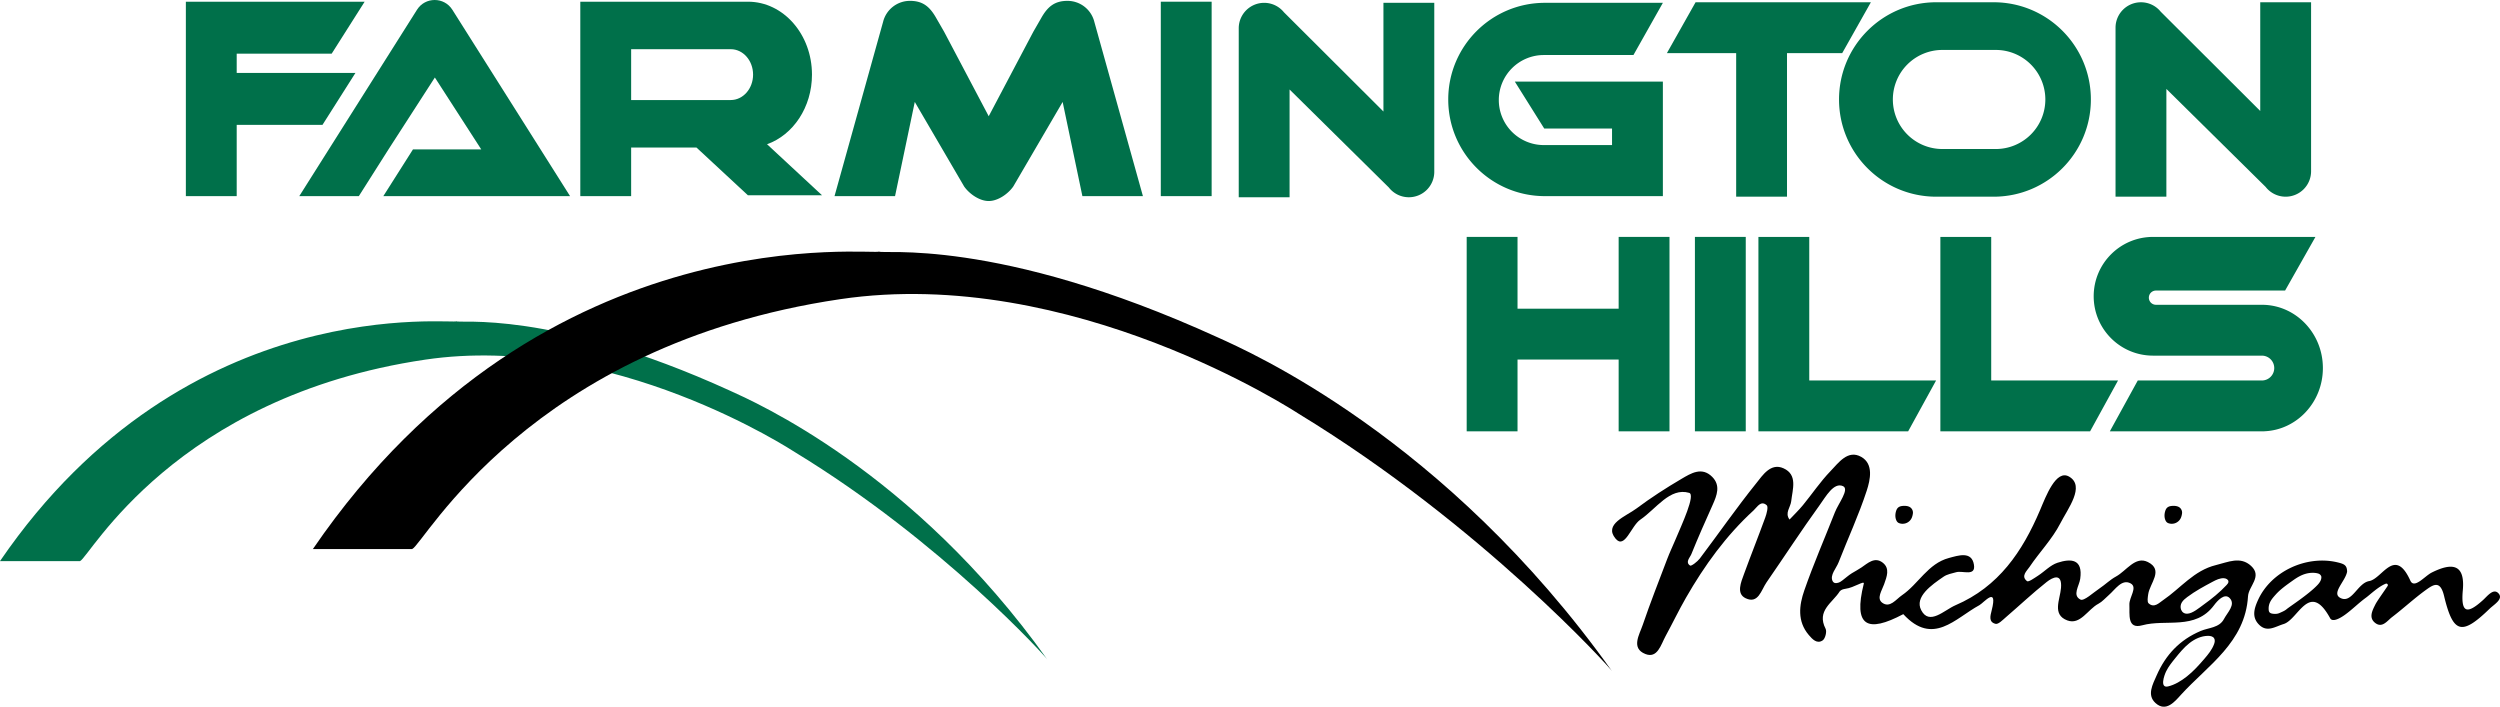 <svg id="Layer_1" data-name="Layer 1" xmlns="http://www.w3.org/2000/svg" viewBox="0 0 8787.12 2484.27"><defs><style>.cls-1{fill:#00704a;}</style></defs><path class="cls-1" d="M-1830.75,426.74c1.58,10.16,328.51-44.33,960.72,243.8,83.68,38.14,643.82,281.8,1116.65,945.68-.89-4.66-369.4-413.74-887.62-729.31-7.21-4.39-642.76-422.18-1299.41-324.94-881,130.46-1179.82,695.4-1213.09,708.06h-281.25c658.59-962.56,1610.77-829.47,1604-843.29" transform="translate(3434.75 702.14)"/><path d="M-345.45,181.65c1.95,12.61,407.48-55,1191.67,302.41,103.8,47.31,798.59,349.55,1385.1,1173-1.11-5.77-458.21-513.2-1101-904.64C1121.37,747,333,228.78-481.47,349.39-1574.3,511.22-1944.92,1212-1986.18,1227.67H-2335c816.92-1194,1998-1028.87,1989.6-1046" transform="translate(3434.75 702.14)"/><polygon class="cls-1" points="1249.27 256.36 831.98 256.36 831.98 188.61 1165.81 188.61 1281.67 5.99 831.98 5.99 775.03 5.99 653.27 5.99 653.27 689.37 831.98 689.37 831.98 438.99 1133.41 438.99 1249.27 256.36"/><path class="cls-1" d="M-1969-667.93-2382.84-12.77h209.32l104.23-164.3,163-252.66,163,252.66h-239.9l-104.24,164.3h656.38l-413.82-655.16C-1873.7-713.54-1940.21-713.54-1969-667.93Z" transform="translate(3434.75 702.14)"/><rect class="cls-1" x="4080.02" y="5.99" width="178.7" height="683.38"/><path class="cls-1" d="M-580.77-439.88c0-141.53-100.68-256.27-224.89-256.27h-589.41V-12.77h178.7V-183.61h229.59L-805.95-15.76h260.53L-738.7-195.16C-647.2-227.64-580.77-324.92-580.77-439.88Zm-285.4,89.35h-350.2v-178.7h350.2c43.3,0,78.4,40,78.4,89.35S-822.87-350.53-866.17-350.53Z" transform="translate(3434.75 702.14)"/><path class="cls-1" d="M1427.82-310.16l-349.89-349h0a89.16,89.16,0,0,0-69.37-33h0a89.35,89.35,0,0,0-89.35,89.35v594h178.7V-387.58L1446.72-43.22a89.2,89.2,0,0,0,70.45,34.38h0a89.35,89.35,0,0,0,89.35-89.35v-594h-178.7Z" transform="translate(3434.75 702.14)"/><polygon class="cls-1" points="5689.31 1085.02 5333.87 1085.02 5333.87 832.67 5155.17 832.67 5155.17 1516.06 5333.87 1516.06 5333.87 1263.72 5689.31 1263.72 5689.31 1516.06 5868.01 1516.06 5868.01 832.67 5689.31 832.67 5689.31 1085.02"/><rect class="cls-1" x="5957.36" y="832.67" width="178.7" height="683.38"/><polygon class="cls-1" points="6359.27 832.67 6180.57 832.67 6180.57 1516.06 6236.54 1516.06 6359.27 1516.06 6706.86 1516.06 6805.05 1337.36 6359.27 1337.36 6359.27 832.67"/><polygon class="cls-1" points="6998.8 1337.36 6998.8 832.67 6820.1 832.67 6820.1 1516.06 6876.07 1516.06 6998.8 1516.06 7346.39 1516.06 7444.57 1337.36 6998.8 1337.36"/><path class="cls-1" d="M4523.67,369.31v-.18H4143.14a25,25,0,0,1,0-50H4597l106.7-188.57h-570.8c-115.23,0-208.64,93.41-208.64,208.65s93.41,208.65,208.64,208.65h382.28a43.69,43.69,0,1,1,0,87.38H4079.21L3981,813.92h542.65v-.17c114.6-4.42,206.19-102.21,206.19-222.22S4638.27,373.73,4523.67,369.31Z" transform="translate(3434.75 702.14)"/><path class="cls-1" d="M1993.71-12.78H2410V-415.33H1889.63l103.42,165h238.27v58.1H1991.58a158.25,158.25,0,0,1-158.25-158.25,158.25,158.25,0,0,1,158.25-158.25h315L2410-692.22H1995.34c-187.62,0-339.73,152.1-339.73,339.73C1655.61-165.41,1806.83-13.66,1993.71-12.78Z" transform="translate(3434.75 702.14)"/><polygon class="cls-1" points="6102.35 691.33 6281.05 691.33 6281.05 186.65 6423.72 186.65 6475.1 186.65 6575.85 7.95 6524.46 7.95 6281.05 7.95 6102.35 7.95 6011.07 7.95 5959.69 7.95 5858.94 186.65 5910.32 186.65 6102.35 186.65 6102.35 691.33"/><path class="cls-1" d="M3572.48-10.8h.16c188.71,0,341.69-153,341.69-341.69s-153-341.7-341.69-341.7H3375.78v0c-1.64,0-3.27,0-4.91,0-188.71,0-341.69,153-341.69,341.7s153,341.69,341.69,341.69c1.64,0,3.27,0,4.91,0v0ZM3218.35-352.49a174.11,174.11,0,0,1,174.12-174.12c.83,0,1.67,0,2.5,0v0H3580.2a174.12,174.12,0,0,1,174.12,174.12A174.12,174.12,0,0,1,3580.2-178.37H3395v0l-2.5,0A174.12,174.12,0,0,1,3218.35-352.49Z" transform="translate(3434.75 702.14)"/><path class="cls-1" d="M4179.77-389.55,4528.58-45.19A89.21,89.21,0,0,0,4599-10.8h0a89.35,89.35,0,0,0,89.35-89.35v-594h-178.7v382.06l-349.89-349h0a89.17,89.17,0,0,0-69.37-33.05h0a89.35,89.35,0,0,0-89.35,89.35v594h178.7Z" transform="translate(3434.75 702.14)"/><path class="cls-1" d="M411.6-625.62a97.24,97.24,0,0,0-94.28-73.48c-45.5,0-70.2,20.5-93.3,62l-26.71,46.36L40.43-293.58-116.45-590.76l-26.7-46.36c-23.11-41.48-47.81-62-93.31-62a97.24,97.24,0,0,0-94.28,73.48h0L-501.56-12.77h212.74l69.38-331L-46-46.8C-28.43-21.5,7.31,4.42,40.43,4.42S109.29-21.5,126.84-46.8l173.46-297,69.39,331H582.43L411.61-625.63Z" transform="translate(3434.75 702.14)"/><path d="M3237.75,1135.38a20.57,20.57,0,0,0,4.34,1.86,35.05,35.05,0,0,0,42.52-19,52,52,0,0,0,3.37-11,37.74,37.74,0,0,0,1-7.48,23.23,23.23,0,0,0-6.74-16.36,24.22,24.22,0,0,0-10.23-5.79c-.7-.32-1.26-.54-1.61-.75l.34.39c-6.85-1.79-14.57-1.64-20.92-.74-5.09.72-10.15,2.63-13.8,6.24-3.38,3.34-5.31,7.89-6.64,12.47-2.71,9.35-3.15,19.56.08,28.74C3231,1128.53,3233.64,1132.91,3237.75,1135.38Z" transform="translate(3434.75 702.14)"/><path d="M4183.75,1135.38a20.57,20.57,0,0,0,4.34,1.86,35.05,35.05,0,0,0,42.52-19,52,52,0,0,0,3.37-11,37.74,37.74,0,0,0,1-7.48,23.23,23.23,0,0,0-6.74-16.36c-7.89-7.87-22-8.36-32.42-6.89-5.09.72-10.15,2.63-13.8,6.24-3.38,3.34-5.31,7.89-6.64,12.47-2.7,9.35-3.15,19.56.08,28.74C4177,1128.53,4179.64,1132.91,4183.75,1135.38Z" transform="translate(3434.75 702.14)"/><path d="M4477.53,1287c-37.81-35-81.16-13.19-123.38-3-77.62,18.82-124.37,81.53-185.84,123.22-14.48,9.82-31.47,29-51.11,11.18-5.64-5.13-2.84-21.23-1.33-31.94,5.46-38.68,55.59-85.07-1.45-113.28-44.13-21.82-75.19,31.23-111.82,51.09-20.63,11.19-37.86,28.43-57.53,41.6-22.49,15-54.79,45.74-67.29,39.4-29.68-15-4.49-47.62-.88-72.92,10.06-70.37-32.74-71.91-79.93-56.46-25.08,8.22-45.3,30.56-68.39,45.48-12.48,8.07-33.41,23.07-38.45,19.25-23-17.48-.68-36.32,8.25-49.62,34.91-52,80.2-98.22,108.38-153.29,26.59-52,88.23-130.89,31.47-164.4-46.28-27.33-81.95,69.16-102.26,117-62.21,146.5-145.65,269.75-297.43,334.83-39.47,16.93-92.11,72.67-120.67,17.15C3294,1396,3354,1354,3396.8,1324.74c12.49-8.55,29.17-11.48,44.29-15.69,22.87-6.38,69.22,16.28,62.23-26.55-7.89-48.44-54.91-32.23-88.08-23.38-73.7,19.67-106.74,91.32-164.94,131-21,14.31-42.51,46.31-69.44,26.17-20.69-15.47-.73-43.27,6.83-65,9.06-26.08,21.54-55.41-5.27-76-27.92-21.4-52.19,2-74.39,17.1-10.93,7.45-22.72,13.51-34,20.45-11.75,7.24-21.56,16.5-32.56,24.7-4.47,3.33-9.07,6.73-14.41,8.35-8.86,2.68-16.1,2.68-20.72-6-9.69-21.13,13-44.16,21.3-65.42,32.7-84.13,71-166.36,98.91-252,12.5-38.41,24.75-93.84-19.28-118.71-47.07-26.57-79.68,20.64-108.3,50.28-35.42,36.69-64.11,79.73-96.6,119.3-14.61,17.79-31.39,33.83-47.18,50.67-17.49-23.23,3.51-43,5.91-64.46,4.73-42.21,23.42-92.86-27.07-115.67-45-20.33-73.51,24.76-96,52.78-68.92,85.68-131.68,176.21-197.92,264-8.59,11.39-30.21,27.93-34.4,25.15-18.08-12-.53-27.94,4.44-40.24,23.49-58.23,49.05-115.66,74.74-173,15-33.54,28.72-68.23-1.51-98.59-36.45-36.61-74.81-12.38-107.84,7-54.37,31.91-107.64,66.3-158.07,104-37.11,27.75-116.51,55.06-73.66,106.2,32.34,38.61,54.31-44.54,86.89-66.73,56.28-38.36,103.88-114.1,171.76-94.25,23,6.72-25.52,110.41-49.54,167.37-9.16,21.73-19.33,43.06-27.68,65.08-29.25,77.08-59.5,153.85-86.08,231.84-11.73,34.43-42,81.82,9.37,102.13,42.61,16.84,54.56-32.85,70.77-62.55,24.47-44.82,46.5-91,71.92-135.26,65-113.15,140.81-218.39,237.78-307.12,12.6-11.53,25.08-36.11,45.94-18.07,6.33,5.49,0,29.34-5,43.17-24.12,66.38-50.42,132-74.61,198.36-10.64,29.19-28.09,69.25,5.43,85.4,44.68,21.52,55-28.75,73.37-55.34,62.64-90.58,122.65-183,187.17-272.25,21.31-29.47,49.48-81.28,81.92-66.29,23.38,10.81-16.14,60.29-28.64,92.11-35.89,91.38-75.21,181.56-107.41,274.19-18.11,52.12-25.56,108.45,15.68,156.82,12.59,14.76,28.71,32.56,48.83,19,9.09-6.11,15.38-30.94,10.29-40.88-32.75-63.86,24.55-91.23,49.59-131.34l.19-.24c4.7-5.81,12.51-7.69,20-8.93,30.19-3.77,67.69-30.88,64.45-17.9-37.64,150.51,12.34,174.09,138.87,107,104.35,113.47,182.18,14.62,267.62-31.61,15.05-8.15,65.42-70,43.07,18.29-4.95,19.55-11.41,41.39,13.76,47.42,9.74,2.32,25.17-13.83,36.36-23.44,47.73-41,93.52-84.37,142.8-123.39,22.1-17.5,55.08-32.93,50.73,20.53-3.36,41.39-32.21,93.79,22.08,114.2,46,17.27,72.13-39,109.41-58.5,13.64-7.15,24.28-20,36.22-30.26,23.13-20,45.87-58,76.84-41.38,25.9,13.92-5.48,48.78-4.22,74.91,1.6,33.25-8.69,87.25,44.94,72.5,83.91-23.09,186.62,18.31,252.7-70.7,11.32-15.24,36.9-44.17,55.11-24.81,21.53,22.9-8.24,50.33-20.22,73.23-16.41,31.38-53.76,30.2-82.14,42.2-73.22,31-122.51,83.41-154.14,155.18-14.67,33.28-35.15,70-4.62,97.91,37.18,34.07,69-6.19,89.27-28.42,94.78-104.17,226.3-184.45,236.07-346.75C4468.83,1358,4517.89,1324.37,4477.53,1287Zm-86,67c-24.51,26.25-52.69,48.84-81.84,69.82-14.66,10.56-37.2,30-56.08,31.1-22.19,1.28-29.82-24-19.2-40.32,4.75-7.32,11.66-12.93,18.64-18.15,27.7-20.74,58.26-37.31,88.81-53.56,12.69-6.75,26.27-13.65,40.61-12.62,7,.5,15,4.39,15.41,11.35C4398.23,1346.36,4394.83,1350.48,4391.57,1354Zm-44.36,208.5c-7.16,19.1-20.39,35.23-33.66,50.72-19.05,22.26-38.8,44.16-61.81,62.3-19.16,15.11-42,29.32-66.05,35-29.68,6.94-13.76-38.55-6.74-52.94,8.28-17,20.27-31.82,32.17-46.49,15.14-18.68,30.45-37.53,49.32-52.44s41.87-25.76,65.92-25.89c7.88,0,16.79,1.67,21.07,8.3C4351.46,1547.24,4349.83,1555.51,4347.21,1562.47Z" transform="translate(3434.75 702.14)"/><path d="M5348,1384.53c-17.85-21.57-39.89,8.53-55.33,22.48-54.76,49.49-78.49,48-71-34.42,8.47-93.06-38.17-97.9-109.36-62.22-24.58,12.33-61.3,58.71-75.15,28.23-54.9-120.78-98.26-6.42-144.64,1.69-41.57,7.28-61.08,81.62-102.18,58.72-30.61-17,19-58.78,24.63-91.81-.38-22.7-10-27.09-34.26-32.86-108.12-25.68-232.66,31.11-278.81,132.4-13.93,30.59-22.66,60.82,3.82,87,28.13,27.8,55.76,6.8,86.2-2.51,51.85-15.86,90.47-153.72,163.4-20.42,8.68,15.87,37.4-1.43,52.78-12.57,25.4-18.4,47.63-41.12,73-59.55,14.61-10.61,43.56-39,69.73-49.2a5.43,5.43,0,0,1,6.52,8c-13.17,20.09-36.54,51.91-43.21,65.29-10.64,21.31-23.78,46.13-.81,64.3,24.91,19.71,42.45-7,59.38-20,40.63-31,78.24-66.11,119.68-96,26.63-19.21,50.11-33.9,63.36,21.37,31.92,133.2,62.31,139.76,159.89,45.27C5331.49,1422.4,5364.21,1404.16,5348,1384.53Zm-623.5-57c-.33,10.46-7,19.58-14.27,27.14-32.34,33.8-97.64,75.46-108.3,84.72-6.36,5.52-17,9.73-24.65,13.18-7.36,3.3-15.77,3.57-23.75,2.42-4.23-.61-8.74-1.81-11.39-5.16-2-2.53-2.62-5.9-2.83-9.13-1.5-23.43,10.57-37.21,24.66-53,17.07-19.17,39.75-34.83,60.63-49.75,13.78-9.84,28.52-18.78,44.83-23.33s32.43-4.14,43.13-1.11c7.31,2.07,9.32,6.14,10.33,7.46A10.22,10.22,0,0,1,4724.46,1327.57Z" transform="translate(3434.75 702.14)"/></svg>